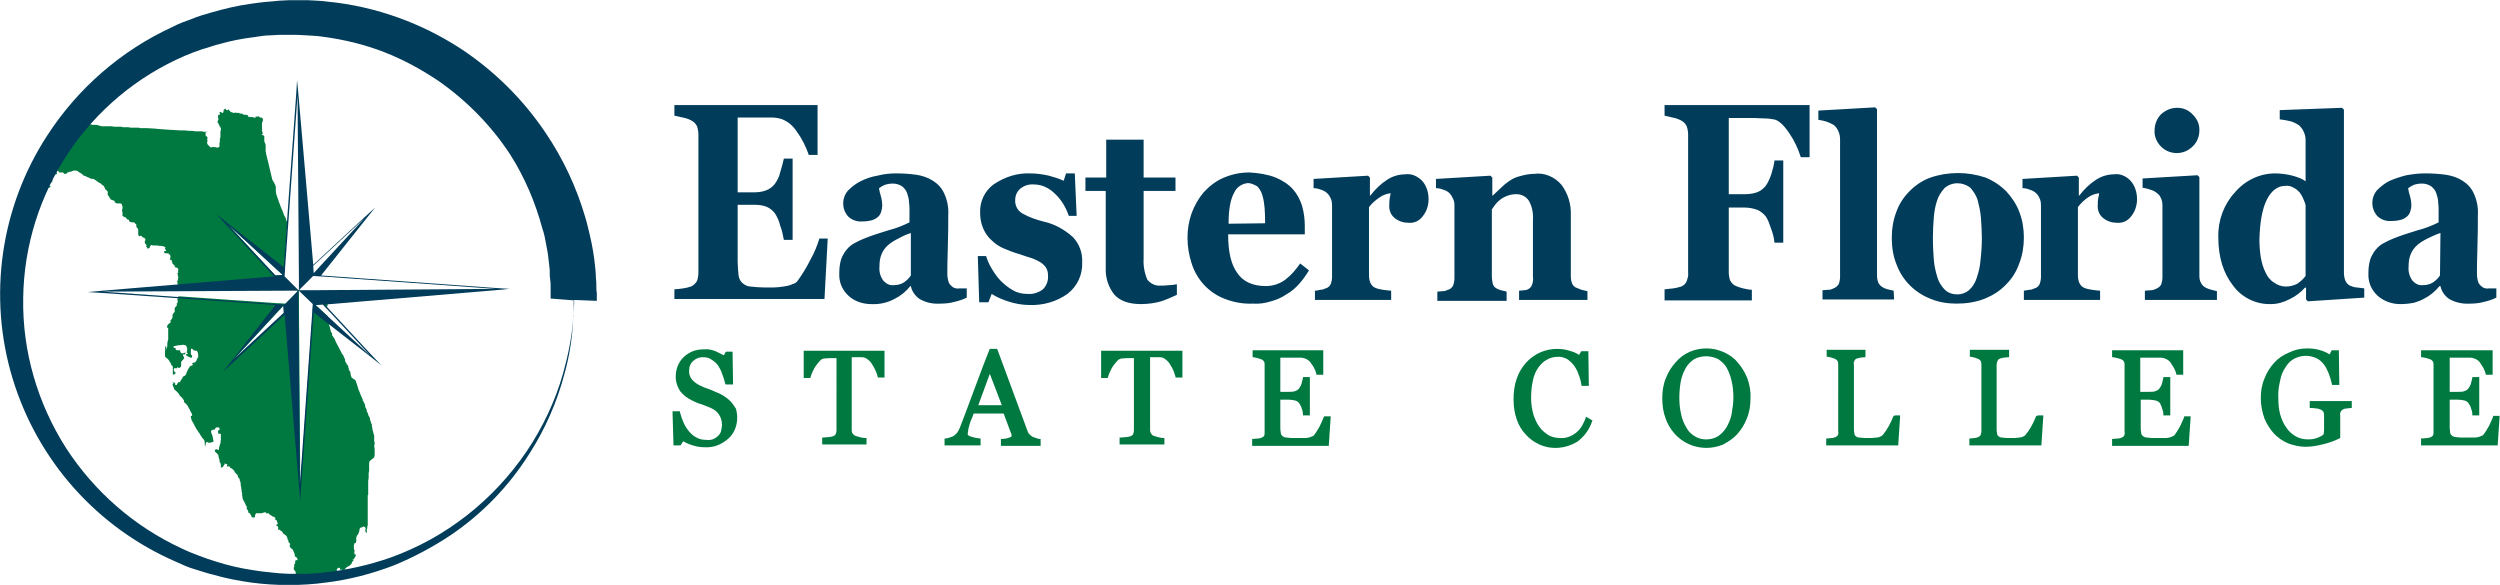 <?xml version="1.0" encoding="utf-8"?>
<!-- Generator: Adobe Illustrator 28.0.0, SVG Export Plug-In . SVG Version: 6.00 Build 0)  -->
<svg version="1.1" id="logo-svg-animation" shape-rendering="geometricPrecision" text-rendering="geometricPrecision"
	 xmlns="http://www.w3.org/2000/svg" xmlns:xlink="http://www.w3.org/1999/xlink" x="0px" y="0px" viewBox="0 0 452 105.7"
	 style="enable-background:new 0 0 452 105.7;" xml:space="preserve">
<style type="text/css">
	.st0{fill:#007940;}
	.st1{fill:#013C5B;}
</style>
<g id="logo-svg-animation-logo-svg-animate" transform="matrix(0.835 0 0 0.835 74.001 17.237)">
	<path id="logo-svg-animation-ollege" class="st0" d="M280.9,54.8c1.3,0,2.6,0.3,3.7,0.8c1.1,0.5,2.2,1.2,3,2.2
		c0.9,1,1.6,2.2,2.1,3.4c0.5,1.4,0.8,2.9,0.7,4.4c0,1.5-0.2,3-0.8,4.4c-0.5,1.3-1.2,2.4-2.1,3.4c-0.8,0.9-1.9,1.6-3,2.2
		c-2.4,1-5.1,1-7.5-0.1c-1.1-0.5-2.2-1.3-3-2.2c-0.9-1-1.6-2.2-2-3.4c-0.5-1.4-0.7-2.8-0.7-4.3c0-1.5,0.2-3,0.8-4.4
		c0.5-1.3,1.2-2.4,2.1-3.4C275.9,55.8,278.3,54.8,280.9,54.8z M410.9,54.8c1,0,2,0.1,2.9,0.4c0.7,0.2,1.4,0.5,2,0.9l0,0l0.4-0.8
		l0.1-0.1h1.5v0.2l0.1,7v0.3h-1.6v-0.2c-0.2-0.8-0.4-1.5-0.7-2.3c-0.3-0.7-0.6-1.4-1.1-2c-0.4-0.5-0.9-1-1.6-1.3
		c-0.7-0.3-1.4-0.5-2.2-0.5c-0.9,0-1.7,0.2-2.5,0.6c-0.8,0.4-1.4,1-1.9,1.8c-0.6,0.9-1,1.8-1.2,2.9c-0.3,1.3-0.5,2.6-0.4,3.9
		c0,1.2,0.1,2.4,0.4,3.5c0.3,1,0.7,2,1.3,2.8c0.5,0.8,1.2,1.4,2,1.9c0.8,0.5,1.8,0.7,2.8,0.7c0.7,0,1.4-0.1,2.1-0.4
		c0.5-0.2,0.9-0.4,1.2-0.7c0.1-0.5,0.1-0.9,0.1-1.4l0,0v-2.4c0-0.3,0-0.7-0.1-1c-0.1-0.2-0.3-0.4-0.5-0.5c-0.4-0.2-0.8-0.3-1.1-0.3
		c-0.5-0.1-0.9-0.1-1.2-0.1l0,0h-0.2v-1.5h9.1v1.5h-0.2l-0.9,0.1c-0.3,0-0.6,0.1-0.8,0.2c-0.2,0.1-0.4,0.3-0.5,0.5
		c-0.1,0.3-0.2,0.5-0.1,0.8l0,0v4.9l-0.2,0.1c-1.2,0.6-2.4,1-3.7,1.3c-1.2,0.3-2.4,0.5-3.6,0.5c-1.3,0-2.5-0.3-3.7-0.7
		c-1.2-0.5-2.2-1.2-3.1-2.1c-0.9-1-1.6-2.1-2.1-3.3c-0.5-1.4-0.8-2.9-0.8-4.4c0-1.5,0.2-2.9,0.8-4.3c0.5-1.3,1.2-2.4,2.1-3.4
		c0.9-1,2-1.7,3.2-2.2C408.2,55.1,409.5,54.8,410.9,54.8z M315.3,55.2v1.5h-0.2c-0.3,0-0.6,0.1-0.9,0.1c-0.3,0.1-0.6,0.1-0.8,0.2
		c-0.2,0.1-0.4,0.2-0.5,0.5c-0.1,0.2-0.2,0.5-0.1,0.8l0,0l0,13.8c0,0.4,0,0.7,0.1,1.1c0,0.2,0.1,0.5,0.3,0.6
		c0.2,0.2,0.5,0.3,0.8,0.3c0.6,0.1,1.1,0.1,1.7,0.1l0,0h1c0.3,0,0.7-0.1,1-0.1c0.3,0,0.6-0.1,0.8-0.2c0.2-0.1,0.4-0.2,0.5-0.3
		c0.5-0.6,0.9-1.2,1.3-1.9c0.4-0.7,0.7-1.4,1-2.1l0,0l0.1-0.2h0.2v-0.1h1.2v0.3l-0.4,6v0.2h-15.6v-1.5h0.2l1-0.1
		c0.3,0,0.5-0.1,0.8-0.2c0.2-0.1,0.4-0.2,0.5-0.4c0.1-0.2,0.2-0.5,0.1-0.8l0,0V58.4c0-0.3,0-0.5-0.1-0.8c-0.1-0.2-0.3-0.4-0.5-0.5
		c-0.3-0.1-0.5-0.2-0.8-0.3c-0.3-0.1-0.6-0.1-0.9-0.2l0,0h-0.2v-1.5H315.3z M346.4,55.2v1.5h-0.2c-0.3,0-0.7,0.1-1,0.1
		c-0.3,0.1-0.6,0.1-0.8,0.2c-0.2,0.1-0.4,0.2-0.5,0.5c-0.1,0.2-0.2,0.5-0.2,0.8l0,0l0,13.8c0,0.4,0,0.7,0.1,1.1
		c0,0.2,0.1,0.5,0.3,0.6c0.2,0.2,0.5,0.3,0.8,0.3c0.6,0.1,1.1,0.1,1.7,0.1l0,0h1c0.3,0,0.7-0.1,1-0.1c0.3,0,0.6-0.1,0.8-0.2
		c0.2-0.1,0.4-0.2,0.5-0.3c0.5-0.6,0.9-1.2,1.3-1.9c0.4-0.7,0.7-1.4,1-2.1l0,0l0.1-0.2h0.2l0.1-0.1h1.2v0.3l-0.4,6v0.2h-15.6v-1.5
		h0.2l0.9-0.1c0.3,0,0.5-0.1,0.8-0.2c0.2-0.1,0.4-0.2,0.5-0.4c0.1-0.2,0.2-0.5,0.2-0.8V58.4c0-0.3,0-0.5-0.1-0.8
		c-0.1-0.2-0.3-0.4-0.5-0.5c-0.3-0.1-0.6-0.2-0.8-0.3c-0.3-0.1-0.6-0.1-0.9-0.2l0,0h-0.2v-1.5H346.4z M384.1,55.2v5.3h-1.5l0-0.2
		c-0.2-0.8-0.6-1.5-1.1-2.2c-0.3-0.6-0.9-1-1.6-1.2c-0.3-0.1-0.6-0.1-1-0.1l0,0h-4.1v7.4h2c0.5,0,1,0,1.4-0.2
		c0.3-0.1,0.6-0.3,0.8-0.6c0.2-0.3,0.4-0.6,0.5-1c0.1-0.4,0.2-0.8,0.3-1.2l0,0V61h1.5v8.3h-1.5v-0.2c0-0.5-0.1-0.9-0.3-1.4
		c-0.1-0.4-0.3-0.7-0.4-1c-0.2-0.3-0.5-0.5-0.9-0.6c-0.4-0.1-0.9-0.2-1.4-0.2l0,0h-1.9v5.8c0,0.5,0,0.9,0.1,1.4
		c0,0.3,0.2,0.5,0.4,0.7c0.3,0.2,0.6,0.3,0.9,0.3c0.6,0.1,1.1,0.1,1.7,0.1l0,0h1.2c0.5,0,0.9,0,1.2,0c0.3,0,0.7-0.1,1-0.2
		c0.2-0.1,0.5-0.2,0.7-0.3c0.5-0.6,0.9-1.3,1.3-2c0.3-0.6,0.6-1.3,0.9-2l0,0l0-0.2h0.2l0,0h1.2v0.3l-0.4,5.9v0.2h-16.6v-1.5h0.2
		c0.3,0,0.6-0.1,1.1-0.1c0.3,0,0.6-0.1,0.8-0.2c0.2-0.1,0.4-0.2,0.5-0.4c0.1-0.2,0.2-0.5,0.1-0.8l0,0V58.4c0-0.3,0-0.5-0.1-0.7
		c-0.1-0.2-0.3-0.4-0.5-0.5c-0.3-0.1-0.6-0.2-0.9-0.3c-0.3-0.1-0.7-0.1-1-0.2l0,0h-0.2v-1.5H384.1z M451.1,55.2v5.3h-1.5v-0.2
		c-0.2-0.8-0.6-1.5-1.1-2.2c-0.3-0.6-0.9-1-1.6-1.2c-0.3-0.1-0.7-0.1-1-0.1h-4.1v7.4h1.9c0.5,0,1,0,1.4-0.2c0.3-0.1,0.6-0.3,0.8-0.6
		c0.2-0.3,0.4-0.6,0.5-1c0.1-0.4,0.2-0.8,0.3-1.2l0,0V61h1.5v8.3h-1.5v-0.2c0-0.5-0.1-0.9-0.3-1.4c-0.1-0.4-0.3-0.7-0.5-1
		c-0.2-0.3-0.5-0.5-0.8-0.6c-0.4-0.1-0.9-0.2-1.4-0.2l0,0h-1.9l0,6.1c0,0.3,0.1,0.7,0.1,1c0,0.3,0.2,0.5,0.4,0.7
		c0.3,0.2,0.6,0.3,0.9,0.3c0.6,0.1,1.1,0.1,1.7,0.1l0,0h1.2c0.5,0,0.9,0,1.2,0c0.3,0,0.7-0.1,1-0.2c0.2-0.1,0.5-0.2,0.7-0.3
		c0.5-0.6,0.9-1.3,1.3-2c0.3-0.6,0.6-1.3,0.9-2l0,0v-0.2h1.2l0.2,0v0.3l-0.4,5.9v0.2h-16.6v-1.5h0.2l1.1-0.1c0.3,0,0.6-0.1,0.8-0.2
		c0.2-0.1,0.4-0.2,0.5-0.4c0.1-0.2,0.1-0.5,0.1-0.8l0,0V58.4c0-0.2,0-0.5-0.1-0.7c-0.1-0.2-0.3-0.4-0.5-0.5
		c-0.3-0.1-0.6-0.2-0.9-0.3c-0.3-0.1-0.6-0.1-1-0.2l0,0h-0.2v-1.5H451.1z M280.8,56.5c-0.9,0-1.9,0.2-2.7,0.7
		c-0.7,0.5-1.4,1.2-1.8,2c-0.5,0.9-0.8,1.8-1,2.8c-0.2,1.1-0.3,2.3-0.3,3.5c0,1.2,0.1,2.4,0.4,3.6c0.2,1,0.6,2,1.1,2.8
		c0.4,0.8,1,1.4,1.8,1.9c0.8,0.5,1.6,0.7,2.5,0.7c0.9,0,1.8-0.2,2.6-0.7c0.7-0.5,1.3-1.1,1.8-1.9c0.5-0.9,0.9-1.8,1.1-2.8
		c0.2-1.2,0.4-2.4,0.4-3.6c0-1.3-0.1-2.5-0.4-3.7c-0.2-1-0.6-2-1.1-2.9c-0.4-0.7-1.1-1.3-1.8-1.8C282.5,56.7,281.7,56.5,280.8,56.5z
		"/>
	<path id="logo-svg-animation-tate" class="st0" d="M127.3,55l0.1,0.2l6.4,17.3c0.1,0.3,0.2,0.6,0.4,0.8c0.2,0.2,0.4,0.4,0.7,0.6
		c0.2,0.1,0.5,0.2,0.8,0.3c0.3,0.1,0.5,0.2,0.8,0.2l0,0h0.2v1.5h-8.6v-1.5h0.2c0.5,0,1.1-0.1,1.6-0.3c0.4-0.1,0.5-0.2,0.5-0.3l0,0
		v-0.3c0-0.1,0-0.2-0.1-0.3l0,0l-1.6-4.3h-6.5c-0.2,0.6-0.4,1.1-0.6,1.5c-0.2,0.5-0.3,0.9-0.4,1.3c-0.1,0.3-0.2,0.7-0.2,1
		c0,0.2-0.1,0.4-0.1,0.6c0,0.1,0,0.4,0.7,0.6c0.6,0.2,1.2,0.3,1.9,0.4l0,0h0.2v1.5h-7.8v-1.5h0.2c0.3,0,0.6-0.1,0.9-0.2
		c0.3-0.1,0.5-0.2,0.8-0.3c0.3-0.2,0.6-0.5,0.8-0.7c0.2-0.3,0.4-0.7,0.6-1.1c1-2.6,2.1-5.5,3.2-8.5l0,0l1.8-4.8l1.4-3.6l0.1-0.2
		H127.3z M102.9,55.2v5.9h-1.4l-0.1-0.2c-0.1-0.4-0.2-0.8-0.4-1.2c-0.2-0.4-0.4-0.9-0.7-1.3c-0.2-0.4-0.5-0.8-0.9-1.1
		c-0.2-0.2-0.5-0.4-0.8-0.5c-0.3-0.1-0.6-0.1-1.1-0.1l0,0h-1.7v15.8c0,0.3,0,0.5,0.2,0.7c0.1,0.2,0.3,0.4,0.5,0.5
		c0.3,0.1,0.7,0.2,1,0.3c0.4,0.1,0.8,0.2,1.2,0.2l0,0H99v1.4h-9.6v-1.5h0.2l1.2-0.1c0.3,0,0.7-0.1,1-0.2c0.2-0.1,0.4-0.2,0.5-0.4
		c0.1-0.2,0.2-0.5,0.2-0.8V56.9h-1.6c-0.4,0-0.8,0.1-1.2,0.1c-0.3,0.1-0.6,0.2-0.8,0.5c-0.3,0.3-0.6,0.7-0.9,1.1
		c-0.3,0.4-0.5,0.9-0.7,1.3c-0.2,0.4-0.3,0.7-0.4,1.1l0,0l-0.1,0.2h-1.4v-5.9H102.9z M167.4,55.2v5.9h-1.5l0-0.2
		c-0.1-0.4-0.3-0.8-0.4-1.2c-0.2-0.4-0.4-0.9-0.7-1.3c-0.2-0.4-0.5-0.8-0.9-1.1c-0.2-0.2-0.5-0.4-0.8-0.5c-0.2-0.1-0.6-0.1-1-0.1
		l0,0h-1.7v15.8c0,0.3,0.1,0.5,0.2,0.7c0.1,0.2,0.3,0.4,0.5,0.5c0.3,0.1,0.7,0.2,1,0.3c0.4,0.1,0.8,0.2,1.2,0.2l0,0h0.2v1.4h-9.7
		v-1.5h0.2l1.2-0.1c0.3,0,0.7-0.1,1-0.2c0.2-0.1,0.4-0.2,0.5-0.4c0.1-0.2,0.2-0.5,0.2-0.8V56.9h-1.6c-0.4,0-0.8,0.1-1.2,0.1
		c-0.3,0.1-0.6,0.2-0.8,0.5c-0.3,0.3-0.6,0.7-0.9,1.1c-0.3,0.4-0.5,0.9-0.7,1.3c-0.2,0.4-0.3,0.7-0.4,1.1l0,0l-0.1,0.2h-1.4v-5.9
		H167.4z M197.9,55.2v5.3h-1.5v-0.2c-0.2-0.8-0.6-1.6-1.1-2.2c-0.3-0.6-0.9-1-1.6-1.2c-0.3-0.1-0.6-0.1-1-0.1l0,0h-4.1v7.4h1.9
		c0.5,0,1,0,1.4-0.2c0.3-0.1,0.6-0.3,0.8-0.6c0.2-0.3,0.4-0.6,0.5-1c0.1-0.4,0.2-0.8,0.3-1.2l0,0V61h1.5v8.3h-1.5v-0.2
		c0-0.5-0.1-0.9-0.3-1.4c-0.1-0.4-0.3-0.7-0.5-1c-0.2-0.3-0.5-0.5-0.8-0.6c-0.4-0.1-0.9-0.2-1.4-0.2l0,0h-1.9v5.8
		c0,0.5,0,0.9,0.1,1.4c0,0.3,0.2,0.5,0.4,0.7c0.3,0.2,0.5,0.3,0.9,0.3c0.6,0.1,1.1,0.1,1.7,0.1l0,0h1.2c0.5,0,0.9,0,1.2,0
		c0.3,0,0.7-0.1,1-0.2c0.2-0.1,0.5-0.2,0.7-0.3c0.5-0.6,0.9-1.3,1.3-2c0.3-0.6,0.6-1.3,0.9-2l0,0l0.1-0.2h0.2l0,0h1.2v0.3l-0.4,5.9
		v0.2h-16.6v-1.5h0.2c0.3,0,0.6-0.1,1.1-0.1c0.3,0,0.5-0.1,0.8-0.2c0.2-0.1,0.4-0.2,0.5-0.4c0.1-0.2,0.1-0.5,0.1-0.8l0,0V58.4
		c0-0.2,0-0.5-0.1-0.7c-0.1-0.2-0.3-0.4-0.5-0.5c-0.3-0.1-0.6-0.2-0.9-0.3c-0.3-0.1-0.6-0.1-0.9-0.2l0,0h-0.2v-1.5H197.9z
		 M125.7,60.3l-2.5,6.8h5.1L125.7,60.3z"/>
	<path id="logo-svg-animation-lorida" class="st1" d="M341.3,17.8c1.7,0.7,3.2,1.7,4.5,3l0,0c1.2,1.3,2.2,2.8,2.8,4.4
		c0.7,1.8,1,3.7,1,5.6c0,1.9-0.3,3.8-1,5.6c-0.6,1.7-1.5,3.2-2.8,4.5c-1.3,1.4-2.9,2.4-4.6,3.1c-2,0.8-4.1,1.1-6.2,1.1
		c-1.9,0-3.8-0.3-5.5-1c-3.4-1.3-6.1-3.9-7.4-7.3c-0.8-1.9-1.1-3.9-1.1-5.9c0-2,0.3-3.9,1-5.7c0.6-1.7,1.6-3.2,2.9-4.5
		c1.3-1.3,2.8-2.3,4.5-2.9C333.2,16.5,337.4,16.5,341.3,17.8z M418.5,2.7l0.4,0.4v35.3c0,0.6,0.1,1.2,0.3,1.7c0.2,0.5,0.6,0.9,1,1.1
		c0.5,0.2,1,0.4,1.5,0.4c0.5,0.1,1.1,0.1,1.6,0.2v2l-12.2,0.8l-0.4-0.4v-2.5l-0.2-0.1c-0.9,1-2,1.9-3.3,2.5
		c-1.3,0.7-2.7,1.1-4.1,1.1c-3.2,0.1-6.3-1.4-8.2-4c-2.1-2.7-3.2-6.1-3.2-10.5c-0.1-3.6,1.2-7.1,3.6-9.7c2.2-2.6,5.4-4.1,8.7-4.1
		c1.3,0,2.6,0.2,3.8,0.5c1,0.3,2,0.6,2.8,1.2V9.8c0-0.6-0.1-1.3-0.4-1.9c-0.2-0.5-0.6-1-1-1.4c-0.6-0.4-1.2-0.7-1.9-0.9
		c-0.8-0.2-1.5-0.3-2.3-0.4v-2L418.5,2.7z M436.6,16.9c1.5,0,2.9,0.1,4.4,0.3c1.3,0.2,2.5,0.6,3.6,1.3c1.1,0.7,1.9,1.6,2.4,2.7
		c0.7,1.5,1,3.1,0.9,4.7c0,2,0,4.4-0.1,7.2c-0.1,2.8-0.1,4.6-0.1,5.5c0,0.7,0.1,1.3,0.3,1.9c0.2,0.5,0.6,0.8,1,1.1
		c0.4,0.2,0.9,0.3,1.3,0.2h1.6l0,0l0,2c-0.8,0.4-1.7,0.7-2.6,0.9c-1,0.3-2.1,0.4-3.1,0.4c-1.5,0.1-3.1-0.2-4.5-1
		c-1-0.7-1.7-1.7-1.9-2.8h-0.2c-0.5,0.6-1,1.1-1.6,1.6c-0.5,0.4-1.1,0.8-1.7,1.1c-0.7,0.4-1.5,0.7-2.2,0.9c-1,0.2-2,0.3-3,0.3
		c-1.8,0-3.5-0.6-4.9-1.8c-1.4-1.3-2.1-3-2-4.9c0-1,0.1-2,0.4-3c0.3-0.8,0.7-1.5,1.2-2.1c0.5-0.6,1.1-1.1,1.7-1.4
		c0.7-0.4,1.4-0.7,2.1-1c1.5-0.6,3.3-1.2,5.3-1.8c1.6-0.4,3.1-1,4.5-1.7v-2.6c0-0.5,0-1-0.1-1.8c0-0.6-0.2-1.3-0.4-1.9
		c-0.2-0.6-0.6-1.1-1.1-1.5c-0.6-0.4-1.3-0.6-2-0.6c-0.6,0-1.3,0.1-1.8,0.3c-0.4,0.2-0.8,0.4-1.2,0.7c0.1,0.6,0.2,1.1,0.4,1.7
		c0.2,0.7,0.3,1.4,0.3,2.1c0,0.4-0.1,0.8-0.2,1.1c-0.1,0.4-0.3,0.8-0.6,1.1c-0.4,0.4-0.8,0.6-1.3,0.8c-0.7,0.2-1.4,0.3-2.2,0.3
		c-1.2,0.1-2.3-0.3-3.1-1.1c-1.4-1.6-1.4-4,0-5.6c0.8-0.8,1.7-1.5,2.7-2c1.2-0.5,2.4-0.9,3.6-1.2C434.1,17,435.3,16.9,436.6,16.9z
		 M372.7,18.5c1,1.1,1.4,2.6,1.4,4c0,1.3-0.4,2.6-1.2,3.6c-0.7,1-1.8,1.6-3.1,1.5c-1.1,0-2.1-0.3-3-1c-0.9-0.7-1.3-1.8-1.2-2.9
		c0-0.5,0-1,0.1-1.5c0.1-0.3,0.2-0.7,0.2-1c-0.9,0.1-1.7,0.4-2.4,0.9c-0.9,0.6-1.6,1.3-2.2,2.1v14.8c0,0.5,0.1,1.1,0.3,1.6
		c0.2,0.4,0.5,0.8,0.9,1c0.6,0.3,1.2,0.4,1.8,0.5c0.8,0.1,1.4,0.2,1.8,0.2v2h-16.5v-2l1.2-0.2c0.4,0,0.7-0.1,1.1-0.3
		c0.5-0.1,0.9-0.5,1.1-0.9c0.2-0.5,0.3-1.1,0.3-1.6V23.8c0-0.6-0.1-1.2-0.4-1.7c-0.2-0.5-0.6-0.9-1-1.2c-0.3-0.2-0.7-0.4-1.1-0.5
		c-0.5-0.2-1-0.3-1.5-0.3v-2l11.8-0.7l0.4,0.4v3.9h0.1c1-1.3,2.2-2.5,3.6-3.4c1.2-0.8,2.6-1.2,4-1.2
		C370.4,16.9,371.8,17.5,372.7,18.5z M317.4,2.6l0.4,0.4v36c0,0.6,0.1,1.1,0.3,1.6c0.2,0.4,0.6,0.8,1,1c0.3,0.2,0.7,0.3,1,0.4
		c0.4,0.1,0.9,0.2,1.3,0.3l0.1,1.9h-15.5v-2c0.4,0,0.9-0.1,1.3-0.1c0.4,0,0.7-0.1,1.1-0.3c0.5-0.2,0.8-0.5,1.1-0.9
		c0.2-0.5,0.3-1.1,0.3-1.6V9.6c0-0.7-0.1-1.3-0.4-1.9c-0.2-0.5-0.6-1-1-1.3c-0.5-0.3-1-0.5-1.5-0.7c-0.6-0.2-1.2-0.3-1.8-0.4v-2
		L317.4,2.6z M387.2,17.3l0.4,0.4v21.4c0,0.6,0.1,1.1,0.4,1.6c0.2,0.4,0.6,0.8,1.1,1c0.4,0.2,0.7,0.3,1.1,0.4
		c0.4,0.1,0.8,0.2,1.2,0.3l0,1.9h-15.6v-2c0.4,0,0.9-0.1,1.3-0.1c0.4,0,0.7-0.1,1.1-0.3c0.5-0.2,0.9-0.5,1.1-0.9
		c0.2-0.5,0.3-1.1,0.3-1.6V23.8c0-0.6-0.1-1.1-0.4-1.7c-0.2-0.5-0.6-0.8-1-1.1c-0.4-0.3-0.9-0.5-1.3-0.6c-0.5-0.2-1.1-0.3-1.6-0.4
		v-2L387.2,17.3z M332.4,20.1c-0.7,0.8-1.3,1.7-1.6,2.7c-0.4,1.2-0.6,2.4-0.7,3.6c-0.1,1.4-0.2,2.8-0.2,4.3c0,2,0.1,3.6,0.2,4.9
		c0.1,1.3,0.4,2.6,0.8,3.9c0.3,1,0.9,1.9,1.6,2.6c0.7,0.7,1.7,1,2.7,1c0.9,0,1.8-0.3,2.5-0.9c0.8-0.7,1.4-1.7,1.7-2.7
		c0.4-1.2,0.7-2.4,0.8-3.7c0.2-1.7,0.3-3.3,0.3-5c0-1.2-0.1-2.7-0.2-4.3c-0.1-1.3-0.4-2.6-0.7-3.8c-0.3-1-0.9-1.9-1.6-2.7
		C336.3,18.7,334,18.7,332.4,20.1z M406.2,19.6c-1.6,0-3,1-4,3s-1.5,4.9-1.6,8.6c0,1.3,0.1,2.6,0.3,3.9c0.2,1.1,0.5,2.2,1,3.2
		c0.4,0.9,1,1.7,1.8,2.2c0.8,0.6,1.7,0.9,2.6,0.9c0.9,0,1.7-0.2,2.5-0.6c0.7-0.5,1.3-1,1.8-1.7V23.8c-0.1-0.5-0.3-0.9-0.5-1.4
		c-0.2-0.5-0.5-1-0.8-1.4c-0.4-0.4-0.8-0.8-1.3-1C407.5,19.7,406.9,19.5,406.2,19.6z M439.8,29.8c-0.9,0.3-1.8,0.7-2.8,1.2
		c-0.8,0.4-1.5,0.8-2.2,1.4c-0.6,0.5-1.1,1.2-1.4,1.9c-0.4,0.9-0.5,1.8-0.5,2.8c-0.1,1.1,0.2,2.2,0.9,3.1c0.6,0.6,1.3,1,2.2,0.9
		c0.8,0,1.6-0.2,2.2-0.6c0.6-0.4,1.1-0.9,1.5-1.5L439.8,29.8z M382.8,2.7c1.3,0,2.5,0.5,3.4,1.5c0.9,0.9,1.4,2,1.4,3.2l0,0.2
		c0,1.3-0.5,2.6-1.5,3.5c-0.9,0.9-2.1,1.4-3.4,1.4s-2.5-0.5-3.4-1.4c-0.9-0.9-1.5-2.2-1.4-3.5c0-1.3,0.5-2.6,1.4-3.5
		C380.3,3.2,381.5,2.7,382.8,2.7z"/>
	<path id="logo-svg-animation-asetern" class="st1" d="M134.4,16.9c1.4,0,2.8,0.2,4.1,0.5c1.1,0.3,2.1,0.6,3.2,1.1l0.5-1.6h1.9
		l0.4,9.2h-1.7c-0.6-1.8-1.6-3.5-3-4.8c-1.2-1.2-2.8-2-4.5-2c-1.1-0.1-2.1,0.2-3,0.9c-0.7,0.6-1.1,1.5-1.1,2.4
		c-0.1,1.2,0.5,2.4,1.6,3c1.4,0.8,2.9,1.3,4.4,1.7c2.4,0.5,4.6,1.7,6.5,3.4c1.4,1.5,2.1,3.4,2,5.5c0.1,2.7-1.1,5.2-3.2,6.8
		c-2.4,1.7-5.3,2.5-8.2,2.4c-1.6,0-3.2-0.3-4.7-0.8c-1.2-0.4-2.4-0.9-3.5-1.6l-0.7,1.8h-2l-0.3-10h1.8c0.3,1,0.7,1.9,1.2,2.7
		c0.6,1,1.2,1.9,2,2.7c0.8,0.8,1.7,1.5,2.6,2c1,0.6,2.1,0.8,3.2,0.8c1.2,0.1,2.4-0.3,3.3-1c0.8-0.8,1.2-1.9,1.1-3
		c0-0.6-0.1-1.2-0.5-1.8c-0.4-0.5-0.8-0.9-1.4-1.2c-0.7-0.4-1.4-0.7-2.1-0.9c-0.8-0.2-1.7-0.6-2.8-0.9c-1-0.3-1.9-0.7-2.9-1.1
		c-0.9-0.4-1.8-1-2.5-1.7c-0.8-0.7-1.4-1.6-1.8-2.5c-0.5-1.1-0.7-2.3-0.7-3.5c-0.1-2.4,1-4.7,2.9-6.1
		C129,17.6,131.7,16.8,134.4,16.9z M187.6,17.8c1.4,0.6,2.7,1.4,3.7,2.5c0.9,1,1.6,2.3,2,3.6c0.4,1.4,0.6,2.9,0.6,4.4v1.8h-16.6
		c0,3.7,0.6,6.5,2,8.4c1.3,1.9,3.4,2.8,6.2,2.8c1.5,0,3-0.5,4.2-1.4c1.3-1,2.3-2.2,3.2-3.5l1.9,1.5c-0.6,1-1.3,2-2.1,2.9
		c-0.8,0.9-1.7,1.7-2.8,2.3c-1,0.7-2.2,1.2-3.3,1.5c-1.3,0.4-2.6,0.6-3.9,0.5c-2.2,0.1-4.3-0.3-6.3-1.1c-3.3-1.3-5.9-4.1-7-7.6
		c-0.6-1.8-0.9-3.7-0.9-5.6c0-1.8,0.3-3.6,0.9-5.3c0.6-1.6,1.5-3.2,2.6-4.5c1.2-1.3,2.6-2.4,4.2-3.1c1.8-0.8,3.7-1.2,5.7-1.2
		C183.8,16.8,185.8,17.1,187.6,17.8z M105.4,16.9c1.5,0,2.9,0.1,4.4,0.3c1.3,0.2,2.5,0.6,3.6,1.3c1.1,0.7,1.9,1.6,2.4,2.7
		c0.7,1.5,1,3.1,0.9,4.7c0,2,0,4.4-0.1,7.2c-0.1,2.8-0.1,4.6-0.1,5.5c0,0.7,0.1,1.3,0.3,1.9c0.2,0.5,0.6,0.8,1,1.1
		c0.4,0.2,0.9,0.3,1.3,0.2h1.6l0,0l0,2c-0.8,0.4-1.7,0.7-2.6,0.9c-1,0.3-2.1,0.4-3.1,0.4c-1.6,0.1-3.1-0.2-4.5-1
		c-1-0.7-1.7-1.7-1.9-2.8h-0.1c-0.5,0.6-1,1.1-1.6,1.6c-0.5,0.4-1.1,0.8-1.7,1.1c-1.6,0.9-3.4,1.3-5.2,1.2c-1.8,0-3.6-0.6-4.9-1.8
		c-1.4-1.3-2.1-3-2-4.9c0-1,0.1-2,0.4-3c0.3-0.8,0.7-1.5,1.2-2.1c0.5-0.6,1.1-1.1,1.7-1.4c0.7-0.4,1.4-0.7,2.1-1
		c1.5-0.6,3.3-1.2,5.3-1.8c1.6-0.4,3.1-1,4.5-1.7v-2.6c0-0.5,0-1-0.1-1.8c0-0.6-0.2-1.3-0.4-1.9c-0.2-0.6-0.6-1.1-1.1-1.5
		c-0.6-0.4-1.3-0.6-2-0.6c-0.6,0-1.2,0.1-1.8,0.3c-0.4,0.2-0.8,0.4-1.2,0.7c0.1,0.6,0.2,1.1,0.4,1.7c0.2,0.7,0.3,1.4,0.3,2.1
		c0,0.4-0.1,0.8-0.2,1.2c-0.1,0.4-0.3,0.8-0.6,1.1c-0.4,0.4-0.8,0.6-1.3,0.8c-0.7,0.2-1.4,0.3-2.2,0.3c-1.1,0.1-2.3-0.3-3.1-1.1
		c-1.4-1.6-1.4-4,0-5.6c0.8-0.8,1.7-1.5,2.7-2c1.2-0.6,2.4-1,3.6-1.2C102.9,17,104.2,16.9,105.4,16.9z M159,9.6v8.2h6.9v2.9H159
		v14.7c-0.1,1.5,0.2,3.1,0.8,4.5c0.7,0.9,1.8,1.4,2.9,1.3c0.4,0,1.1,0,1.8-0.1c0.6,0,1.1-0.1,1.7-0.2l0,2.3c-1.1,0.5-2.2,1-3.4,1.4
		c-1.4,0.4-2.9,0.6-4.4,0.6c-2.6,0-4.5-0.7-5.7-2c-1.3-1.6-2-3.7-1.9-5.8V20.7h-4.4v-2.9h4.5V9.6H159z M249.5,19.4
		c1.4,1.9,2.1,4.2,2,6.6v13.2c0,0.5,0.1,1.1,0.3,1.6c0.2,0.4,0.6,0.8,1,0.9c0.3,0.1,0.7,0.3,1,0.4c0.4,0.1,0.9,0.2,1.3,0.3l0,1.9
		h-14.8v-2l1.1-0.1c0.3,0,0.7-0.1,1-0.3c0.3-0.2,0.6-0.5,0.7-0.9c0.2-0.5,0.3-1.1,0.2-1.7V26.9c0.1-1.4-0.2-2.9-0.9-4.1
		c-0.6-0.9-1.6-1.4-2.7-1.4c-0.6,0-1.3,0.1-1.8,0.3c-0.6,0.2-1.2,0.5-1.7,0.9c-0.4,0.3-0.8,0.7-1.1,1.1c-0.3,0.4-0.5,0.7-0.7,1v14.5
		c0,0.5,0.1,1.1,0.2,1.6c0.1,0.4,0.4,0.8,0.8,1c0.3,0.2,0.7,0.3,1,0.4c0.4,0.1,0.8,0.2,1.2,0.3v2h-15v-2l1.2-0.1
		c0.4,0,0.7-0.1,1.1-0.3c0.5-0.1,0.9-0.5,1.1-0.9c0.2-0.5,0.3-1.1,0.3-1.6V23.8c0-0.6-0.1-1.1-0.4-1.6c-0.2-0.5-0.6-1-1-1.3
		c-0.3-0.2-0.7-0.4-1.1-0.5c-0.5-0.2-1-0.3-1.5-0.3v-2l11.8-0.7l0.4,0.4v3.9h0.1l1.7-1.6c0.6-0.6,1.2-1.1,1.8-1.5
		c0.7-0.5,1.5-0.9,2.4-1.1c1-0.3,2.1-0.5,3.1-0.5C245.7,16.7,248,17.6,249.5,19.4z M219.3,18.5c1,1.1,1.4,2.6,1.4,4
		c0,1.3-0.4,2.6-1.2,3.6c-0.7,1-1.8,1.6-3.1,1.5c-1.1,0-2.1-0.3-3-1c-0.9-0.7-1.3-1.8-1.2-2.9c0-0.5,0-1,0.1-1.5l0.2-1
		c-0.9,0.1-1.7,0.4-2.4,0.9c-0.9,0.6-1.7,1.3-2.3,2.1v14.8c0,0.5,0.1,1.1,0.3,1.6c0.2,0.4,0.5,0.8,0.9,1c0.6,0.3,1.2,0.4,1.8,0.5
		c0.8,0.1,1.4,0.2,1.8,0.2v2h-16.5v-2c0.4,0,0.8-0.1,1.2-0.2c0.4,0,0.7-0.1,1.1-0.3c0.5-0.1,0.9-0.5,1.1-0.9
		c0.2-0.5,0.3-1.1,0.3-1.6V23.8c0-0.6-0.1-1.2-0.4-1.7c-0.2-0.5-0.6-0.9-1-1.2c-0.3-0.2-0.7-0.4-1.1-0.5c-0.5-0.2-1-0.3-1.5-0.3v-2
		l11.8-0.7l0.4,0.4v3.9h0.1c1-1.3,2.2-2.5,3.6-3.4c1.2-0.8,2.6-1.2,4-1.2C217,16.9,218.3,17.5,219.3,18.5z M108.6,29.8
		c-0.9,0.3-1.8,0.7-2.7,1.2c-0.8,0.4-1.5,0.8-2.2,1.4c-0.6,0.5-1.1,1.2-1.4,1.9c-0.4,0.9-0.5,1.8-0.5,2.8c-0.1,1.1,0.2,2.2,0.9,3.1
		c0.6,0.6,1.3,1,2.2,0.9c0.8,0,1.6-0.2,2.2-0.6c0.6-0.4,1.1-0.9,1.5-1.5L108.6,29.8z M181.6,19c-1.3,0.1-2.5,0.9-3,2.1
		c-0.8,1.4-1.2,3.6-1.2,6.7l7.9-0.1c0-1.1,0-2.2-0.1-3.3c-0.1-0.9-0.2-1.9-0.5-2.8c-0.2-0.7-0.6-1.4-1.1-1.9
		C182.9,19.3,182.2,19,181.6,19z"/>
	<path id="logo-svg-animation-c" class="st0" d="M255,69.7l-0.2-0.1l-0.1,0.3c-0.2,0.6-0.5,1.1-0.8,1.7c-0.3,0.5-0.7,1-1.2,1.4
		c-1,0.8-2.2,1.3-3.5,1.2c-0.9,0-1.8-0.2-2.5-0.6c-0.8-0.5-1.5-1.1-2-1.8c-0.6-0.8-1-1.8-1.3-2.7c-0.3-1.1-0.5-2.3-0.5-3.5
		c0-1.3,0.1-2.6,0.4-3.9c0.2-1,0.6-2,1.2-2.8c0.5-0.7,1.1-1.3,1.9-1.7c0.7-0.4,1.5-0.6,2.4-0.6c0.7,0,1.3,0.2,1.9,0.5
		c0.6,0.4,1.1,0.9,1.5,1.4c0.4,0.6,0.8,1.3,1,2c0.3,0.7,0.5,1.5,0.6,2.2v0.2h1.6v-0.2l-0.1-7.1v-0.2h-1.5l-0.1,0.1l-0.4,0.7
		c-0.6-0.4-1.3-0.7-2.1-0.9c-0.9-0.3-1.8-0.4-2.7-0.4c-2.6,0-5,1.1-6.7,3c-0.9,1-1.6,2.2-2,3.4c-0.5,1.4-0.7,2.9-0.7,4.5
		c0,1.5,0.2,3,0.7,4.4c0.4,1.2,1.1,2.4,2,3.3c0.8,0.9,1.8,1.6,2.9,2.1c2.7,1.2,5.7,0.9,8.2-0.6c1.5-1.1,2.6-2.6,3.2-4.4l0.1-0.2
		l-0.2-0.1L255,69.7z"/>
	<path id="logo-svg-animation-s" class="st0" d="M69.5,66.2c-0.4-0.4-0.9-0.8-1.4-1.1c-0.5-0.3-1-0.6-1.6-0.8
		c-0.6-0.3-1.2-0.5-1.9-0.8c-0.7-0.2-1.3-0.5-1.9-0.8c-0.6-0.3-1.2-0.8-1.6-1.3c-0.4-0.6-0.6-1.3-0.5-2c0-0.7,0.3-1.4,0.9-1.9
		c0.5-0.5,1.3-0.8,2-0.8c0.7,0,1.4,0.1,1.9,0.5c0.5,0.3,1,0.7,1.4,1.2c0.4,0.6,0.7,1.2,0.9,1.8c0.3,0.7,0.5,1.4,0.7,2.2l0.1,0.2h1.6
		v-0.2l-0.1-6.7v-0.2h-1.4l-0.1,0.1l-0.4,0.7c-0.6-0.3-1.1-0.6-1.8-0.9c-0.8-0.3-1.6-0.5-2.5-0.4c-0.8,0-1.6,0.1-2.4,0.4
		c-0.7,0.3-1.4,0.7-1.9,1.2c-0.6,0.5-1,1.2-1.3,1.8c-0.3,0.7-0.5,1.5-0.5,2.2c-0.1,1.2,0.3,2.4,0.9,3.4c0.7,0.9,1.6,1.6,2.7,2.1
		c0.6,0.3,1.2,0.6,2,0.8l2,0.8c0.7,0.3,1.4,0.8,1.8,1.5c0.4,0.6,0.6,1.4,0.6,2.1c0,0.5-0.1,0.9-0.2,1.4c-0.1,0.4-0.3,0.7-0.6,1
		c-0.3,0.3-0.6,0.5-1,0.7c-0.5,0.2-1,0.3-1.6,0.2c-0.7,0-1.4-0.1-2.1-0.5c-0.6-0.3-1.1-0.7-1.6-1.3c-0.5-0.6-0.9-1.2-1.2-1.9
		c-0.3-0.7-0.6-1.5-0.8-2.3v-0.2h-1.6v0.3l0.2,6.9v0.2h1.5l0.1-0.1l0.5-0.8c0.7,0.4,1.4,0.7,2.1,0.9c0.9,0.3,1.8,0.4,2.7,0.4
		c1.8,0.1,3.5-0.6,4.9-1.8c1.3-1.1,2-2.8,2-4.6c0-0.7-0.1-1.4-0.3-2C70.3,67.2,70,66.7,69.5,66.2L69.5,66.2z"/>
	<path id="logo-svg-animation-f" class="st1" d="M303.2,13.4h-1.9c-0.6-1.9-1.4-3.6-2.5-5.2c-1.2-1.8-2.4-2.9-3.4-3
		c-0.5-0.1-1.1-0.2-2-0.2s-1.6-0.1-2.3-0.1h-5.4v16.5h3.5c0.9,0,1.7-0.1,2.6-0.4c0.8-0.3,1.4-0.8,1.9-1.4c0.5-0.7,0.9-1.6,1.2-2.5
		c0.3-1,0.6-2,0.7-3h1.9v17.8h-1.9c-0.1-1.1-0.4-2.2-0.8-3.2c-0.3-0.9-0.6-1.8-1.1-2.5c-0.5-0.6-1.1-1.1-1.8-1.4
		c-0.8-0.3-1.8-0.5-2.7-0.5h-3.5v14c0,0.6,0.1,1.2,0.3,1.8c0.3,0.5,0.7,1,1.3,1.2c0.5,0.2,1,0.4,1.5,0.5c0.6,0.1,1.2,0.3,1.9,0.3
		v2.3h-18.9V42l1.9-0.2c0.6-0.1,1.1-0.2,1.7-0.4c0.5-0.2,1-0.6,1.2-1.2c0.2-0.6,0.4-1.2,0.3-1.9V8.5c0-0.6-0.1-1.2-0.3-1.8
		c-0.3-0.6-0.7-1-1.3-1.3c-0.6-0.3-1.2-0.5-1.8-0.6c-0.8-0.2-1.3-0.3-1.7-0.4V2.1h31.4V13.4z"/>
	<path id="logo-svg-animation-e" class="st1" d="M88.4,12.9h-1.9c-0.6-1.7-1.4-3.4-2.5-4.9c-0.8-1.3-2-2.4-3.5-2.9
		c-0.7-0.2-1.4-0.3-2.1-0.3c-0.9,0-1.6,0-2.2,0h-5.1v16.2h3.6c0.8,0,1.7-0.1,2.5-0.4c0.8-0.3,1.5-0.8,2-1.5c0.5-0.7,0.9-1.5,1.1-2.4
		c0.3-1,0.6-2,0.8-3h1.9v17.6h-1.9c-0.2-1.1-0.4-2.1-0.8-3.1c-0.2-0.9-0.6-1.8-1.1-2.6c-0.5-0.7-1.2-1.2-1.9-1.5
		c-0.8-0.3-1.7-0.4-2.6-0.4h-3.6V36c0,1,0.1,2,0.2,3c0.1,0.7,0.4,1.3,0.9,1.7c0.5,0.4,1.1,0.7,1.7,0.7c1,0.1,1.9,0.2,2.9,0.2h2.1
		c0.7,0,1.4-0.1,2.1-0.2c0.7-0.1,1.3-0.2,1.9-0.5c0.5-0.1,1-0.4,1.3-0.9c1-1.4,1.9-2.9,2.7-4.5c0.8-1.4,1.4-2.9,1.9-4.5h1.8
		l-0.7,13.1H57.4V42c0.5,0,1.1-0.1,1.9-0.2c0.6-0.1,1.1-0.2,1.7-0.4c0.5-0.2,1-0.7,1.3-1.2c0.2-0.6,0.3-1.2,0.3-1.9V8.5
		c0-0.6-0.1-1.2-0.3-1.8c-0.3-0.6-0.7-1-1.3-1.3c-0.6-0.3-1.2-0.5-1.8-0.6c-0.8-0.2-1.4-0.3-1.8-0.4V2.1h31V12.9z"/>
	<path id="logo-svg-animation-state" class="st0" d="M-39.8,2.9L-39.8,2.9l0.1,0.1v0.1l0.2,0.1h0.3l0-0.1V3h0.1l0,0.1l0.1,0.1v0
		l0.1,0.2h0.1l0.1,0.2l0.1,0.1l0.2-0.1l0.1,0.1l0.1,0.1h0.4l0.1-0.1l0.2,0.1h0.7l0.1,0.1v0.2h0.1V3.9h0.2l0.1,0.1h0.2V4l0.2,0.2h0.6
		v0.1h0.2V4.3h0.2v0.3l0,0.1l0.2-0.1v0h0.1v0.1l0.1,0.1V4.6l0,0.1h0.7v0.1h0.3v0.1h0.1l0.1-0.1V4.6h0.5l0.1-0.1l0.1,0.1l0.2,0.1v0.1
		h0.2l0.2,0v0l0.2,0.2l0.1,0l0,0.4v0.1L-31.9,6l0,0.1v1.5l0.1,0.4l0.1,0.2l-0.1,0.2L-32,8.5l0.1,0.1h0.2l0.3,0.2V10l0.2,0.4l0.1,0.4
		v1.4l0.1,0.3l0,0.1v0.1l0.1,0.4l0.2,0.8l0.2,0.8l0.4,1.7l0.4,1.7l0.1,0.3l0.4,0.6v0.2h0.1v0.1l0.1,0.2l0.1,0.3V20h0v0.8l0.1,0.6
		v0.1l0.1,0.2l0.2,0.6l0.2,0.5v0.2l0.1,0.1l0.1,0.4h0.1v0.1l0.1,0.4l0.1,0.2l0.2,0.5l0.1,0.2l0.2,0.5l0.2,0.6l0.2,0.3l0.1,0.2
		l0.1,0.3v0.1l0.3,0.7l-0.7,9.9v0.3l-0.1,1.5l0.8,0.8l2.1,2.1l0.1,0.1l0.1,0.1l0,0l0,0v0l6.4,0l0.1,0.2l0.1,0.4v0.1l0.1,0.6L-17,44
		l0.1,0.3l0.2,0.3v0.1h-0.2l-0.4,0.2l-0.2,0.2l-0.2,0.2v0.2l-0.1,0.2v0.5l-1-1l-1.5,0.2l2.6,2.4v0.4l0.2,0.8v0.3l0.1,0.1v0.3
		l0.1,0.2V50l0.1,0.1v0.1l0.1,0.5l0.1,0.3v0.1l0.1,0.2l0.2,0.3V52l0.2,0.2v0.1l0.2,0.2l0.3,0.6v0.2h0.1v0.1l1,1.9l0.4,0.8h0.1
		l0.4,0.9L-14,57l0.1,0.2v0.3l0.1,0.3h0.1l0.1,0.3l0.1,0.2l0.2,0.1v0.2l0.1,0.1v0.3h0.1v0.5h0.1l0.1,0.2v0.1h0.1l0.1,0.5v0.2
		l0.2,0.6l0.7,0.5h0.1l0.2,0.5l0.3,0.9l0.2,0.7l0.3,0.7l0.1,0.3l0.5,1.1V66l0.3,0.5v0.1l0.2,0.3v0.2l0.1,0.3h-0.1l0.2,0.3l0.2,0.5
		v0.3l0.1,0.1l0.1,0.2l0.1,0.2v0.2l0.4,0.7v0.3l0.2,0.6l0.1,0.3v0.1h0.1v0.5l0.1,0.3v0.2l0.1,0.4l0.1,0.4l0.1,0.4l0.1,0.3v1.3
		l0.1,0.1v0.3L-7.6,76l0.1,0.5v1.4l-0.1,0.5l-1,0.8l-0.1,0.5v1.6l-0.1,0.5v1l-0.1,0.7v0.2L-8.9,84v2.5L-9,86.6v6.3L-9,93v0.2
		l-0.1,0.1v0.4L-9.2,94v0.8l-0.3-0.3v-0.6l0.1-0.2l-0.1-0.1l-0.1-0.1l-0.2-0.1v-0.1l-0.2,0.1l-0.2,0.1l-0.2,0.1h-0.2v0.1h-0.1v0.1
		l-0.1,0.2v0.3l-0.2,0.5v0.1l-0.2,0.3l-0.1,0.1l-0.1,0.1v0.2l-0.1,0.2v0.5l0.1,0.1l-0.1,0.1l-0.1,0.4l-0.2,0.1h-0.1V97l-0.1,0.5
		l-0.1,0.1h0.1v0.6l0.1,0.2v0.1l0.1,0.1l-0.1,0.2v0.5l0.1,0.1h0.2v0.3l-0.1,0.2l-0.3,0.5l-0.1,0.1l-0.3,0.1H-12l-0.1,0.1l-0.1,0.1
		l-0.2,0.3l-0.1,0.3l-0.5,0.5l-0.3,0.1l-0.1,0.1l-0.3,0.2l-0.1,0.1l-0.2,0.3l-0.1,0.2l-0.1,0.1h-0.1l-0.1-0.1l-0.1-0.2h-0.5v-0.2
		l-0.1-0.2h-0.3l-0.3,0.3v0.3l0.1,0.1l-0.2,0.2l-0.1,0.1l-0.1,0.1l-0.2,0.1h-0.3v0.1h-0.2l-0.1,0.1h-0.3l-0.1,0.1l-0.1,0.2v0.1h-0.2
		l-0.1-0.1h-0.1l-0.3,0.1v-0.2l-0.1-0.1l-0.1-0.1l-0.6-0.1l-0.3,0.2l-0.1,0.1l-0.1-0.1l-0.1-0.1l-0.1-0.1h-0.6l-0.4,0.2v0.4h-0.3
		l-0.4,0.1h-0.5l-0.5,0.2h-0.1l-0.2-0.1H-23l-0.4,0.2l-0.3-0.2l-0.3-0.3l-0.1-0.1l-0.3-0.1l-0.1-0.1l-0.1-0.4v-0.1l-0.1-0.3
		l-0.2-0.2l-0.1-0.1v-0.6l0.1-0.1v-0.5l0.1-0.1l0.1-0.1v-0.5l0.1-0.1l0.1-0.1l0.2,0.1l0.1-0.1v-0.2l-0.2-0.3l-0.1-0.2h-0.2l-0.1-0.1
		v-0.4l-0.4-1l-0.2-0.2l-0.2-0.1l-0.3-0.4v-0.2l0.1-0.3v-0.1l-0.1-0.1l-0.2-0.2l-0.1-0.3v-0.2l-0.2-0.2v-0.3l-0.2-0.4l-0.5-0.4
		l-0.2-0.1l-0.2-0.4l-0.7-0.5l-0.1,0.1l-0.1-0.1v-0.5l-0.1-0.2l-0.2-0.1l-0.1-0.1v-0.1l0.3-0.2v-0.2l-0.1-0.2l-0.1-0.2V92h-0.1
		l-0.4-0.3H-29l0-0.2l-0.4-0.3h-0.2l-0.4-0.3l-0.2-0.1l-0.2-0.2v-0.1h-0.5l-0.1,0.1v-0.3h-0.4l-0.6,0.2h-1.2l-0.1,0.2l-0.1,0.2v0.3
		l-0.1,0.2H-34v-0.1h-0.1l-0.4-0.8h-0.1l-0.2-0.1l-0.1-0.4l-0.1-0.2l-0.1-0.1v-0.1l-0.1-0.1V89l0-0.1h-0.1l-0.1-0.1v-0.1l-0.6-1.2
		l-0.1-0.2v-0.1l-0.1-0.7v-0.4l-0.1-0.2v-0.4l-0.1-0.4v-0.2l-0.1-0.4v-0.1l0-0.2v-0.1l-0.1-0.5l-0.1-0.1v-0.2l-0.2-0.6V83l-0.2-0.4
		v-0.2l-0.1-0.1v-0.1l-0.3-0.3l-0.1-0.1l-0.2-0.2v-0.1l-0.1-0.1l0-0.1l-0.2-0.2l-0.2-0.2l-0.3-0.2h-0.2v-0.3h-0.2l-0.2-0.1l-0.2,0.1
		l-0.1-0.2l0.1-0.2v-0.1h-0.1l-0.2-0.1l-0.3-0.1L-40,80h-0.1l-0.1,0.2l-0.1,0.2l-0.1,0.1h-0.1l-0.2,0.1h-0.1V80l-0.1-0.4l-0.2-0.3
		v-0.5l-0.1-0.1v-0.1l-0.1-0.3V78l-0.1-0.2l-0.1-0.1l-0.1-0.1v-0.1h-0.1l-0.4-0.4v-0.4h0.2l0.1-0.1l0.2,0.1h0.2v0.1h0.1v0.1l0.1-0.3
		v-0.3l0.1-0.3V76l0.1-0.4l0.1-0.2v-0.2l0.1-0.1l-0.1-0.2l0.1-0.2v-1.4h-0.2l-0.4-0.1v-0.6l0.1-0.1h0.2V72l-0.2-0.1h-0.5l-0.1,0.1
		l-0.1,0.1l-0.2,0.3h-0.4l-0.1,0.1h-0.1l-0.1,0.1V73l0.3,0.8l0.2,1.1V75l-0.4,0.1l-0.1,0.1h-0.7l-0.2-0.2l-0.2,0.2l-0.1,0.3
		l-0.1,0.6h0l-0.1-0.5v-0.1l0-0.5V75l-0.1-0.3l-0.2-0.3l-0.2-0.2l-0.6-0.9v-0.1l-0.2-0.2l-0.3-0.5l-0.1-0.1l-0.4-0.7l-0.3-0.6
		l-0.4-0.7l-0.1-0.3v-0.1l-0.1-0.2v-0.1l0-0.2v-0.1H-47l-0.1-0.5l-0.4-0.7l0-0.1l-0.2-0.3l-0.3-0.6l-0.2-0.2l-0.1-0.2l-0.2-0.1
		l-0.1-0.1l-0.1-0.1v-0.1h-0.1V66l-0.1-0.1l-0.2-0.3l-0.2-0.2l-0.3-0.3l-0.1-0.1l-0.3-0.5l-0.3-0.3l-0.3-0.3l-0.3-0.2l0-0.1
		l-0.2-0.5v-0.1l-0.1-0.1v-0.2l-0.1-0.2H-51l-0.1-0.1l-0.1-0.2l-0.1-0.1h0.1l0.2,0.1h0.2l0.1,0.1v0.4h0.4v-0.2l0.1-0.1l0.2-0.3h0.4
		v-0.2l0.1-0.1l0.1-0.2l0.3-0.4v-0.2l0.3-0.2l0.2-0.1l0.2-0.2l0.1-0.2l0.1-0.4l0.1-0.1l0.2-0.5l0.4-0.6l0.3-0.2h0.2l0.1-0.1v-0.2
		l-0.1-0.1L-47,58l0.3-0.1l0.3-0.1h0.1v-0.1l0.2-0.3h0.1v-0.2L-46,57l0.2-0.1l0.1-0.3v-0.4l-0.1-0.5l-0.2-0.4h-0.4l-0.2-0.1h-0.1
		l-0.1-0.1v-0.1h-0.1l-0.2-0.2l-0.2,0.2v1l0.1,0.2l0.1,0.1l0.1,0.1l-0.1,0.4h-0.2l-0.3-0.1l-0.4-0.2l-0.3-0.2v-0.3h0.2L-48,56v-0.2
		l-0.2-0.1l0-0.1v-0.1l0.1-0.1v-0.7l-0.1-0.2l0-0.1l-0.2-0.2v-0.1h-0.1l-0.5-0.1l-0.5,0.1h-0.4l-1,0.2H-51l-0.1,0.1l0.1,0.1v0.1
		l0.1,0.1h0.3V55l0.1,0.1l0.2,0.1h0.7v0.4l0.4,0.3l0.7-0.2v0.4h-0.5l0,0.3l0.2,0.2v0.2l0.1,0.1l-0.2,0.2l-0.1,0.2h-0.1l-0.1,0.2
		l-0.1,0.1l-0.1,0.1v0.9l-0.1,0.2l-0.1,0.1l-0.1,0.1h-0.3l-0.2-0.1h-0.1v0.2h-0.6V59l-0.1,0.4v0.1l0.1,0.3h0.1v0.1l0.2,0.1l-0.1,0.3
		l-0.4,0.2l-0.1-0.1v-1.7l-0.1-0.1l-0.1-0.1l-0.1-0.1h0l-0.1-0.2l-0.1-0.3l-0.1-0.1l-0.2-0.3l0-0.1l-0.1-0.1l-0.2-0.2l-0.2-0.2
		l-0.2-0.1l-0.2-0.3v-0.2l0-0.1v-1l0-0.3v-0.2l0.2-0.5l0.1,0.1l-0.1,0.4v0.1l-0.1,0.4h0.1V55l0.1-0.1v-0.1l0.2-0.4v-0.7l0.1-0.5
		v-0.1l0.1-0.2v-2.6h-0.3l0.1-0.3v-0.2l0.1-0.1l0.2-0.2l0.2-0.2h0.1l0.1-0.1v-0.5l0.1-0.1v-0.1h0.2l0-0.1l0.1-0.3l0.1-0.1l-0.1-0.2
		l0.1-0.4l0.2-0.3l0.1-0.1V47l0.1-0.1v-0.8l0.1-0.2l0.2-0.2l0.1-0.1l0.1-0.2l-0.1-0.3l0.2-0.1v-0.3h0.1v-0.2h-0.1v-0.5l0.1-0.1
		l0.1-0.2v-0.2l21.4,1.5h0.3l1.5,0.1l0.8-0.8l2.2-2.2h-2.3l-0.4-0.1l-23.7,0.2v-0.7l0.1-0.5h0.1l-0.2-0.2v-0.4l-0.1-0.2l0.2-0.1
		v-0.4l0.1-0.2v-0.2l-0.1-0.1v-0.2l-0.1-0.5l0.1-0.1l0.1-0.1l-0.1-0.3l0.1-0.3v-0.1l-0.1-0.1l-0.2-0.2h-0.2l-0.2-0.1l-0.1-0.2
		l-0.1-0.3h-0.1l-0.3-0.3v-0.2l-0.1-0.2l-0.1-0.4h-0.3l-0.1-0.1l0.1-0.1l0.1-0.4l-0.1-0.5l-0.3-0.1v-0.2H-53l-0.1-0.4l0.2-0.1h0.2
		v-0.2l-0.2-0.3l0.1-0.3l-0.4-0.2l-0.5-0.1h-0.5l-0.4-0.1h-0.7l-0.2,0h-0.1l-0.1-0.1h-0.2l-0.3,0.4v0.2l-0.1,0.1h-0.1l-0.3,0.1
		l-0.1-0.3l-0.2-0.1h0l0.1-0.2v-0.1l-0.1-0.2l-0.2-0.2l-0.1-0.4l0.2-0.5l-0.1-0.1l-0.1-0.2l-0.3-0.1l-0.3-0.2v-0.1l-0.3-0.1h-0.1
		l-0.1,0.1h-0.1l-0.1-0.1l-0.1-0.3V29l-0.2-0.3l-0.2-0.2v-0.5l-0.2-0.2l0,0l-0.2-0.2l-0.1-0.1l-0.1,0H-60l-0.1,0l-0.3-0.1h-0.1v0
		l-0.2-0.3v-0.1l-0.1-0.1H-61l-0.3-0.3l-0.1-0.2h-0.2l-0.2-0.1l-0.1-0.1l-0.2-0.1v-0.5l0-0.2v-0.1l-0.1-0.2v-0.3l0.1-0.3l0-0.5
		l-0.1-0.1v-0.2l-0.1-0.2l-0.3-0.1h-0.8l-0.3-0.2l-0.1-0.1v-0.2l-0.1-0.1H-64l-0.2-0.1h-0.1l-0.1-0.1h-0.2l-0.1-0.1v-0.1l-0.2-0.2
		l-0.1-0.3l-0.2-0.2l-0.1-0.1l0-0.1v-0.1h0v-0.1l0-0.4l-0.2-0.3l-0.1-0.1l-0.2-0.1l-0.1-0.2v-0.2h-0.1l-0.1-0.3l-0.2-0.2h-0.1
		l-0.1-0.1l-0.2-0.2l-0.1-0.1l-0.4-0.2l-0.3-0.2l-0.3-0.2v-0.1l-0.3-0.1l-0.2-0.2h-0.4l-0.3-0.1H-69l0,0h-0.1V18l-0.1-0.1l-0.5-0.2
		l-0.2-0.1l-0.2-0.1l-0.2-0.1l-0.2,0l-0.1-0.1h-0.1l0.1-0.1h-0.1l-0.2-0.2l-0.2-0.1l-0.1-0.1h-0.1l-0.1-0.1l-0.2-0.1l-0.2-0.2
		l-0.3-0.1h-0.7l-0.1,0.1h-0.1l-0.2,0.1l-0.1,0.1l-0.1-0.1h-0.2v0.1l-0.1,0.1l-0.2-0.1l-0.1,0.1l-0.1,0.1l-0.2,0.2h-0.4l-0.2-0.2
		l-0.1-0.1v0h-0.8l-0.1-0.1l-0.1-0.2l-0.1-0.1l-0.2,0.1v0.1l-0.1,0.1l0.1,0.2v0.1l-0.1,0.2h-0.4l-0.2-0.1v-0.1L-77,17l-0.2,0
		l-0.1,0.5v1.3h-0.6l-0.2,0.3v0.5h0.4v0.2l-0.2,0.2h-0.3l-0.1-0.1l-0.2-0.1l-0.1-0.3l-0.3,0.1l-0.4,0.2h-0.3l-0.4,0.1l-0.2,0.1
		l-0.1,0.1l-0.3,0.2l-0.4,0.2l-0.1,0.1v0.1l-0.5,0.4h-0.1v0.2l-0.1,0h-0.5l-0.5,0.4l-0.4,0.3h-0.1l0.6-1.6l5.2-9.7l0.9-1.8l0.9-1.3
		l1.8-1.5h1.2l0.2,0.1h0.8l2,0.1h0.9l0.1,0.1h1l1.1,0.3h2.2l0.5,0.1h1.7l0.1,0.1h0.6l0.5,0h0.1l0.6,0.1h1.7l0.3,0.1h1.3l1.8,0.1
		l1,0.1l2.8,0.2h0.2l1.6,0.1h1l1,0.1h0.6l0.7,0.1h1.4l0.4,0.1h0.3l0.5,0l-0.1,0.1l-0.1,0H-44l-0.1,0.1L-44.2,8v0.1l0.1,0.1v0.5
		l0.1,0.1h0.1v0.1l0.1,0.1l0.1,0.1v0.3l-0.1,0.2l0.1,0.1v0.3l-0.1,0.1v0.1l0.1,0.4l0.1,0.1l0.2,0.2V11h0.1l0.1,0.1l0.2,0.2h0.1
		l0.2-0.1h0.2l0.1,0h0.4v0h0.1v0.1l0.2,0l0.2,0h0.1l0.2-0.1h0l0.1-0.1v-0.5l0-0.1l0-0.1v-0.2l0.1-0.1V9.9l-0.1-0.1l0.1-0.1V9.2h0.1
		V8.7h0V8.4l0-0.1V8.1l0-0.3l0.1-0.2V7.1L-40.9,7l0-0.2v0h-0.2V6.5l-0.1-0.1h0l-0.1-0.1l0.1-0.1h-0.1V6.1L-41.4,6L-41.5,6V5.6
		l0.1-0.2l0.1-0.3l-0.1-0.2V4.7l0-0.1V4.6l0-0.1V4.3l0.1-0.1h0.2l0.1-0.1V4.1L-41,3.9l-0.1-0.2V3.6h0.3l0.1,0.1h0l0.2,0.1h0.2V3.7
		l0.1-0.3V3.1l0.1,0l0.2-0.2H-39.8z M-23.9,42.2l0,2.3l0.3,39.9l2.7-37.7v-0.3l0.1-1.3L-23.9,42.2z M-27.2,45.5l-11,11.9l11.1-10.3
		L-27.2,45.5z M-39.4,27.8L-29,39l1.6-0.1L-39.4,27.8z"/>
	<path id="logo-svg-animation-compass" class="st1" d="M21.7,41.9l-3.2-0.2L-19.1,39l9.7-12.2l2-2.5l-2.4,2.2l-11,10.2L-24-0.1
		l-0.3-3.2l-0.2,3.2l-2.7,37.3l-12.1-9.5l-2.5-2l2.2,2.4l10.3,11.1l-37.1,3.1l-3.2,0.3l3.2,0.2l37.4,2.6l-9.4,12l-2,2.5l2.4-2.2
		l11-10.2l3.1,37l0.3,3.2l0.2-3.2l2.7-37.5l12.2,9.5l2.5,2l-2.2-2.3l-10.1-10.9l36.9-3.1L21.7,41.9z M-20.3,45.4l1.6-0.1l10.2,11
		L-20.3,45.4z M-21.3,42.2H-24l3.1,3l-0.1,1.3v0.3l-2.7,37.7l-0.3-39.9v-2.4l-2.2,2.3l-0.8,0.8l-1.5-0.1h-0.1h-0.2l-37.6-2.7
		l39.9-0.2h0.2h0.2h2.2l-0.1-0.1l-0.1-0.1l-2.1-2.1l-0.8-0.8l0.1-1.5v-0.3l2.7-37.4l0.3,39.6v0.3V42v0.2l0,0l0.1-0.1l0.1-0.1
		l2.9-2.9l1.3,0.1h0.1h0.2l37.8,2.7L-21.3,42.2z M-38.3,57.4l11-11.9l0.1,1.6L-38.3,57.4z M-27.4,38.9L-29,39l-10.5-11.2L-27.4,38.9
		z M-9.7,26.6l-11,11.9l-0.1-1.6L-9.7,26.6z"/>
	<path id="logo-svg-animation-oval" class="st1" d="M30.6,44c0,0,0-0.4,0-1.1c0-0.4,0-0.8,0-1.4c0-0.5,0-1.1-0.1-1.7
		c-0.1-0.6-0.1-1.3-0.1-2.1c-0.1-0.8-0.2-1.6-0.3-2.6s-0.3-1.9-0.5-3s-0.4-2.2-0.8-3.3c-1.5-5.6-3.8-11-6.9-15.9
		C17.8,6.6,12.4,1.1,6.2-3.2C2.6-5.6-1.2-7.7-5.3-9.3c-4.3-1.7-8.9-2.8-13.5-3.4c-1.2-0.2-2.4-0.2-3.6-0.3s-2.5-0.1-3.7-0.1h-2
		c-0.6,0-1.2,0.1-1.8,0.1c-1.2,0-2.5,0.2-3.7,0.4c-2.5,0.3-5.1,0.8-7.5,1.5c-1.3,0.3-2.5,0.8-3.7,1.1c-1.2,0.4-2.5,0.9-3.7,1.4
		c-21,9-34.8,29.6-35.1,52.5c-0.2,11.5,3.1,22.8,9.3,32.5c6.1,9.4,14.8,17,25,21.7c1.2,0.6,2.5,1.1,3.8,1.6s2.5,0.9,3.8,1.3
		c2.5,0.8,5.1,1.4,7.8,1.8c1.3,0.2,2.6,0.4,3.9,0.5c0.6,0.1,1.3,0.1,2,0.2l1.9,0.1h0.9h1h2c1.3-0.1,2.5-0.1,3.8-0.3
		c4.9-0.5,9.7-1.6,14.3-3.2c12-4.3,22.3-12.4,29.5-23c3.5-5.2,6.2-10.9,7.9-16.9c1.1-3.9,1.9-7.9,2.2-11.9c0.2-1.4,0.1-2.5,0.2-3.2
		v-0.7L30.6,44z M35.6,44.3v2.9c0,0.4,0,0.7-0.1,1.1c-0.2,4.1-0.8,8.1-1.9,12c-1.6,6.1-4.2,12-7.6,17.3c-4.4,7-10.2,13-17,17.6
		C5.1,97.8,1,100-3.4,101.8c-4.7,1.8-9.7,3.1-14.7,3.7c-1.3,0.2-2.6,0.3-4,0.4l-2,0.1h-1h-1h-2c-0.7,0-1.4-0.1-2-0.1
		c-1.4-0.1-2.7-0.2-4.1-0.4c-2.8-0.4-5.5-0.9-8.2-1.7c-1.4-0.3-2.7-0.8-4.1-1.2c-1.4-0.4-2.7-1-4-1.6c-17.1-7.4-30-21.9-35.4-39.7
		s-2.6-37.1,7.5-52.6c6.6-10.2,16-18.4,27.1-23.5c1.3-0.7,2.7-1.2,4.1-1.7c1.4-0.6,2.8-1,4.2-1.4c2.8-0.8,5.6-1.5,8.5-1.9
		c1.4-0.2,2.8-0.4,4.3-0.5c0.7-0.1,1.5-0.1,2.1-0.2l2-0.1h0.5h1.6h2.1c1.4,0.1,2.8,0.1,4.1,0.3c5.3,0.5,10.5,1.7,15.5,3.5
		c4.7,1.7,9.1,3.9,13.3,6.6c7.3,4.8,13.6,11,18.5,18.3c3.8,5.6,6.7,11.8,8.6,18.3c0.4,1.3,0.7,2.7,1,3.9s0.5,2.4,0.7,3.5
		c0.2,1.1,0.3,2.1,0.4,3c0.1,0.9,0.2,1.8,0.2,2.6c0.1,0.8,0.1,1.5,0.1,2c0,0.5,0,1,0.1,1.3c0,0.7,0,1.8,0,1.8L35.6,44.3z"/>
</g>
</svg>
